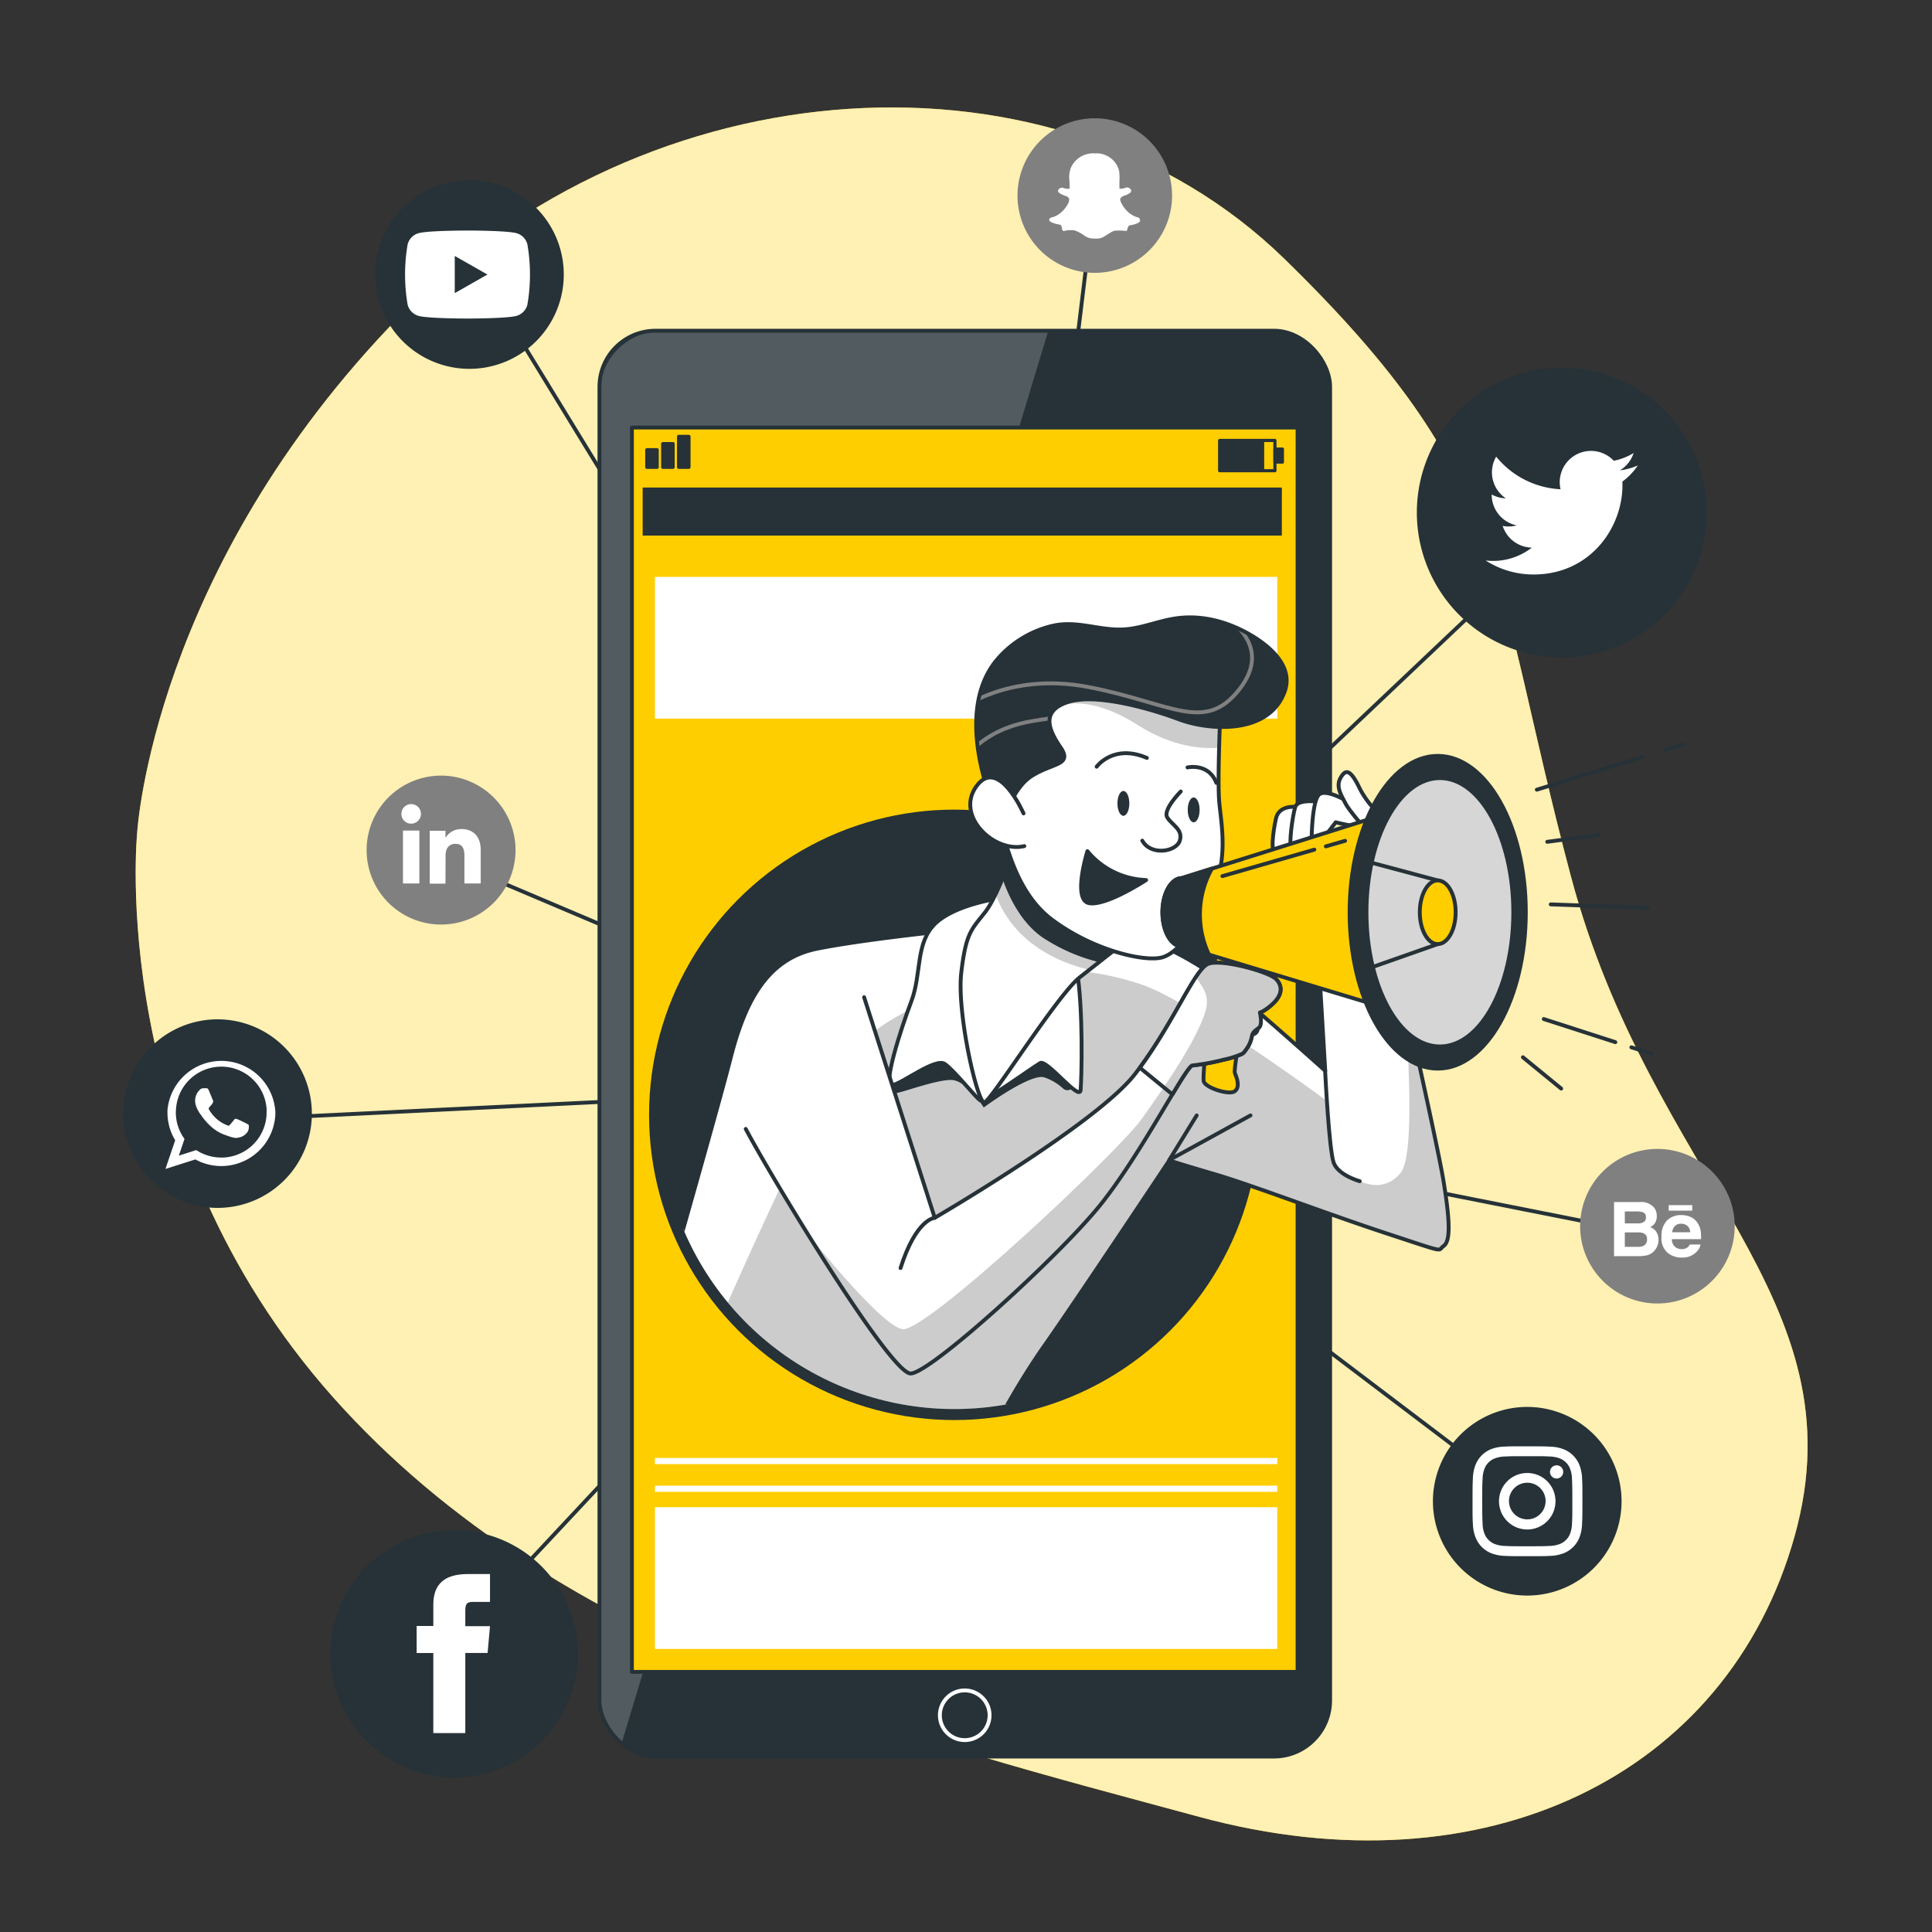 <svg xmlns="http://www.w3.org/2000/svg" xmlns:xlink="http://www.w3.org/1999/xlink" viewBox="0 0 500 500"><rect x="0" y="0" width="500" height="500" fill="#333333" stroke="none"/><defs><clipPath id="freepik--clip-path--inject-13"><rect x="155.14" y="85.59" width="189.09" height="369" rx="14.52" style="fill:#263238;stroke:#263238;stroke-linecap:round;stroke-linejoin:round"></rect></clipPath><clipPath id="freepik--clip-path-2--inject-13"><path d="M438.67,153.27H237.31V213a76.14,76.14,0,1,0,70.75,121H438.67Z" style="fill:none"></path></clipPath><clipPath id="freepik--clip-path-3--inject-13"><path d="M164,363s21.08-73.4,25.06-89.09,10-25.9,22.42-28.39,35.35-4.8,35.35-4.8,19.93-2,34.37-1,27.65,8.72,34.62,14,27.15,23.41,27.15,23.41l-2.49-41.84,18.18,1.49s13.2,58.28,14.94,69,1.75,15.45,0,16.69,1.25,2-14.69-3.24-34.62-12.45-44.83-15.44-11.46-3.49-11.46-3.49-25,37.62-32.95,48.83a193.42,193.42,0,0,0-14.52,25" style="fill:#fff;stroke:#263238;stroke-linecap:round;stroke-linejoin:round"></path></clipPath><clipPath id="freepik--clip-path-4--inject-13"><path d="M262.74,218.53S258.51,231.48,255,236s-5,5.23-6.22,15.69,4.23,34.12,6,33.62,18.93-27.89,24.66-32.38,11.71-9.21,11.71-9.21-13.95-4.24-18.68-10.21A133.4,133.4,0,0,1,262.74,218.53Z" style="fill:#fff;stroke:#263238;stroke-linecap:round;stroke-linejoin:round"></path></clipPath><clipPath id="freepik--clip-path-5--inject-13"><path d="M315.79,185.41s-.74,16.69-.25,22.16,2.49,15-2,23.91-8.22,14.7-12.45,16.19-17.93-1.49-28.89-9.71-12.95-25.15-14.7-30.63.25-24.16,11.46-30.14a39.55,39.55,0,0,1,29.39-2.74C304.34,176.44,315.79,185.41,315.79,185.41Z" style="fill:#fff;stroke:#263238;stroke-linecap:round;stroke-linejoin:round"></path></clipPath><clipPath id="freepik--clip-path-6--inject-13"><path d="M259.26,214.05s2.24-9.71,7.72-13.2,10.71-2.74,7.47-7.47-5-9.47,2-11.71,20.67,1.5,28.64,4.49,23.41,4,27.4-7.23c2.46-6.92-4.74-12.43-10-15.26-5.83-3.12-12.37-4.67-18.95-3.51-4,.69-7.81,2.26-11.81,2.66-6.77.69-12.74-2.45-19.49-.82a26.84,26.84,0,0,0-14.45,9C251.54,178.68,249.79,192.63,259.26,214.05Z" style="fill:#263238;stroke:#263238;stroke-linecap:round;stroke-linejoin:round"></path></clipPath><clipPath id="freepik--clip-path-7--inject-13"><path d="M223.63,258.08l18.28,57.09s42-24.46,51.84-37.22,15.52-27.15,19-28.5,15.76,2,17.56,4,1.38,4.19-.8,6.25-3.42,2.35-3.42,2.35-.11,4.49-1.09,5.27-.75-.23-1,.77a7.77,7.77,0,0,1-1.15,3c-.72,1-1,1.52-1.69,1.79a22.92,22.92,0,0,1-4.45,1.38,58.62,58.62,0,0,1-8.18,1.5c-1.73.3-13,22.57-23.58,35.84s-44,43.7-49.25,43.86-36.09-50.78-42.7-63.29" style="fill:#fff;stroke:#263238;stroke-linecap:round;stroke-linejoin:round"></path></clipPath><clipPath id="freepik--clip-path-8--inject-13"><path d="M316.71,274.24a22.92,22.92,0,0,0,4.45-1.38c.74-.27,1-.77,1.69-1.79a7.77,7.77,0,0,0,1.15-3c.22-1,.87-1.34,1.84-2.12s.22-3.92.22-3.92,1.24-.29,3.42-2.35,2.61-4.31.8-6.25-14.11-5.3-17.56-4S304.05,264,295,276.33l8.42,6.9c2.64-4.4,4.52-7.38,5.14-7.49A58.62,58.62,0,0,0,316.71,274.24Z" style="fill:#fff;stroke:#263238;stroke-linecap:round;stroke-linejoin:round"></path></clipPath></defs><g id="freepik--background-simple--inject-13"><path d="M35.51,215.39s-8.29,80,50.8,146.34,150.48,88.55,224.2,108.51,136.62-10.71,153.94-72.7-37-92.1-57.92-170.82S391.59,124.71,332.41,67s-165-50.81-229,14.87S35.51,215.39,35.51,215.39Z" style="fill:#FFCE00"></path><path d="M35.51,215.39s-8.29,80,50.8,146.34,150.48,88.55,224.2,108.51,136.62-10.71,153.94-72.7-37-92.1-57.92-170.82S391.59,124.71,332.41,67s-165-50.81-229,14.87S35.51,215.39,35.51,215.39Z" style="fill:#fff;opacity:0.7"></path></g><g id="freepik--Icons--inject-13"><polyline points="126.72 74.92 252.52 280.44 405.38 135.63" style="fill:none;stroke:#263238;stroke-linecap:round;stroke-linejoin:round"></polyline><polyline points="60.58 289.79 252.52 280.44 112.83 221.2" style="fill:none;stroke:#263238;stroke-linecap:round;stroke-linejoin:round"></polyline><polyline points="283.33 50.58 254.77 285.28 429.95 320.04" style="fill:none;stroke:#263238;stroke-linecap:round;stroke-linejoin:round"></polyline><polyline points="115.75 426.71 252.52 280.44 394.4 387.95" style="fill:none;stroke:#263238;stroke-linecap:round;stroke-linejoin:round"></polyline><path d="M56.31,263.8a24.4,24.4,0,1,0,24.4,24.4A24.43,24.43,0,0,0,56.31,263.8Z" style="fill:#263238"></path><path d="M71.25,287.57a14,14,0,0,0-27.91-.25c0,.2,0,.4,0,.61a13.77,13.77,0,0,0,2,7.16l-2.52,7.43,7.74-2.46a14,14,0,0,0,20.71-12.13C71.26,287.81,71.26,287.69,71.25,287.57Zm-14,12a11.74,11.74,0,0,1-6.46-1.93l-4.51,1.44,1.47-4.33a11.5,11.5,0,0,1-2.24-6.83,10.55,10.55,0,0,1,.06-1.13A11.75,11.75,0,0,1,69,287c0,.3,0,.6,0,.91A11.72,11.72,0,0,1,57.29,299.58Z" style="fill:#fff;fill-rule:evenodd"></path><path d="M63.7,290.72c-.35-.17-2-1-2.35-1.1s-.54-.17-.77.17-.89,1.1-1.08,1.33-.4.25-.75.08A9.18,9.18,0,0,1,56,289.51a9.93,9.93,0,0,1-1.9-2.34c-.2-.34,0-.53.15-.7s.34-.39.51-.59l.13-.16a3.13,3.13,0,0,0,.21-.41.61.61,0,0,0,0-.59c-.09-.17-.77-1.85-1.06-2.53s-.57-.56-.77-.56-.43,0-.66,0a1.24,1.24,0,0,0-.91.42,3.8,3.8,0,0,0-1.2,2.84,4.19,4.19,0,0,0,.18,1.16,7.64,7.64,0,0,0,1.22,2.35c.17.22,2.37,3.77,5.85,5.13s3.48.91,4.11.85a3.44,3.44,0,0,0,2.31-1.62,2.91,2.91,0,0,0,.2-1.61C64.26,291,64,290.89,63.7,290.72Z" style="fill:#fff;fill-rule:evenodd"></path><path d="M121,46.64a24.41,24.41,0,0,0,0,48.81h0a24.41,24.41,0,1,0,0-48.81Z" style="fill:#263238"></path><path d="M136.48,63.22a4,4,0,0,0-2.85-2.88c-2.53-.68-12.64-.68-12.64-.68s-10.11,0-12.63.68a4.06,4.06,0,0,0-2.86,2.88,46.09,46.09,0,0,0,0,15.66,4.08,4.08,0,0,0,2.86,2.88c2.52.68,12.63.68,12.63.68s10.11,0,12.64-.68a4.06,4.06,0,0,0,2.85-2.88,45.42,45.42,0,0,0,0-15.66Z" style="fill:#fff"></path><polygon points="117.69 75.86 117.69 66.24 126.14 71.05 117.69 75.86" style="fill:#263238"></polygon><path d="M117.53,396a32,32,0,1,0,32,32A32,32,0,0,0,117.53,396Z" style="fill:#263238"></path><path d="M112.14,448.52h8.28V427.79h5.77l.62-6.94h-6.39v-4c0-1.64.32-2.28,1.91-2.28h4.48v-7.21h-5.73c-6.16,0-8.94,2.72-8.94,7.91v5.53h-4.31v7h4.31Z" style="fill:#fff"></path><path d="M395.26,364.11a24.41,24.41,0,1,0,24.4,24.4A24.43,24.43,0,0,0,395.26,364.11Z" style="fill:#263238"></path><path d="M395.26,376.86c3.8,0,4.25,0,5.75.08a7.93,7.93,0,0,1,2.64.49,4.55,4.55,0,0,1,1.63,1.06,4.34,4.34,0,0,1,1.06,1.64,7.62,7.62,0,0,1,.49,2.64c.07,1.5.09,2,.09,5.74s0,4.25-.09,5.75a7.62,7.62,0,0,1-.49,2.64,4.23,4.23,0,0,1-1.06,1.63,4.45,4.45,0,0,1-1.63,1.07,7.93,7.93,0,0,1-2.64.49c-1.5.07-1.95.08-5.75.08s-4.25,0-5.75-.08a8,8,0,0,1-2.64-.49,4.45,4.45,0,0,1-1.63-1.07,4.23,4.23,0,0,1-1.06-1.63,7.62,7.62,0,0,1-.49-2.64c-.07-1.5-.09-1.95-.09-5.75s0-4.24.09-5.74a7.62,7.62,0,0,1,.49-2.64,4.34,4.34,0,0,1,1.06-1.64,4.55,4.55,0,0,1,1.63-1.06,8,8,0,0,1,2.64-.49c1.5-.07,1.95-.08,5.75-.08m0-2.56c-3.86,0-4.35,0-5.86.08A10.43,10.43,0,0,0,386,375a7.26,7.26,0,0,0-4.16,4.16,10.54,10.54,0,0,0-.66,3.45c-.07,1.52-.09,2-.09,5.86s0,4.35.09,5.87a10.54,10.54,0,0,0,.66,3.45A7.26,7.26,0,0,0,386,402a10.43,10.43,0,0,0,3.45.66c1.51.07,2,.08,5.86.08s4.35,0,5.86-.08a10.43,10.43,0,0,0,3.45-.66,7.26,7.26,0,0,0,4.16-4.16,10.54,10.54,0,0,0,.66-3.45c.07-1.52.09-2,.09-5.87s0-4.34-.09-5.86a10.54,10.54,0,0,0-.66-3.45,7.26,7.26,0,0,0-4.16-4.16,10.43,10.43,0,0,0-3.45-.66c-1.51-.07-2-.08-5.86-.08" style="fill:#fff"></path><path d="M395.26,381.21a7.31,7.31,0,1,0,7.3,7.3,7.3,7.3,0,0,0-7.3-7.3m0,12a4.74,4.74,0,1,1,4.74-4.74,4.74,4.74,0,0,1-4.74,4.74" style="fill:#fff"></path><path d="M404.56,380.92a1.71,1.71,0,1,1-1.71-1.7,1.71,1.71,0,0,1,1.71,1.7" style="fill:#fff"></path><path d="M404.18,169.64h0a37,37,0,0,1-37-37h0a37,37,0,0,1,37-37h0a37,37,0,0,1,37,37h0A37,37,0,0,1,404.18,169.64Z" style="fill:#263238;stroke:#263238;stroke-linecap:round;stroke-linejoin:round"></path><path d="M384.48,145.05a22.9,22.9,0,0,0,12.39,3.63c15,0,23.49-12.68,23-24.05a16.68,16.68,0,0,0,4-4.18,16.11,16.11,0,0,1-4.64,1.27,8.11,8.11,0,0,0,3.55-4.47,16.25,16.25,0,0,1-5.13,2,8.09,8.09,0,0,0-13.78,7.37,22.92,22.92,0,0,1-16.66-8.44,8.09,8.09,0,0,0,2.5,10.79,8.11,8.11,0,0,1-3.66-1,8.1,8.1,0,0,0,6.48,8,7.94,7.94,0,0,1-3.64.13,8.08,8.08,0,0,0,7.55,5.62A16.3,16.3,0,0,1,384.48,145.05Z" style="fill:#fff"></path><path d="M114.15,200.73A19.27,19.27,0,1,0,133.42,220,19.29,19.29,0,0,0,114.15,200.73Z" style="fill:gray"></path><rect x="104.29" y="214.95" width="4.24" height="13.69" style="fill:#fff"></rect><path d="M106.39,213.16a2.53,2.53,0,1,0-2.51-2.53A2.52,2.52,0,0,0,106.39,213.16Z" style="fill:#fff"></path><path d="M115.31,221.46c0-1.93.88-3.07,2.58-3.07s2.3,1.1,2.3,3.07v7.18h4.22V220c0-3.66-2.08-5.44-5-5.44a4.76,4.76,0,0,0-4.12,2.27V215h-4.07v13.69h4.07Z" style="fill:#fff"></path><path d="M428.94,337.34h0a20,20,0,0,1-20-20h0a20,20,0,0,1,20-20h0a20,20,0,0,1,20,20h0A20,20,0,0,1,428.94,337.34Z" style="fill:gray"></path><path d="M426,324.92a3.83,3.83,0,0,0,1.59-.7,3.91,3.91,0,0,0,1-1.11,4.06,4.06,0,0,0,.63-2.23,3.77,3.77,0,0,0-.55-2.06,3.12,3.12,0,0,0-1.62-1.24,3.34,3.34,0,0,0,1.07-.79,3.15,3.15,0,0,0,.65-2.07,3.57,3.57,0,0,0-.65-2.14,4.27,4.27,0,0,0-3.63-1.49h-6.78v14H424A9.51,9.51,0,0,0,426,324.92Zm-5.5-11.4h3.05a5.21,5.21,0,0,1,1.66.22,1.25,1.25,0,0,1,.75,1.29,1.34,1.34,0,0,1-.57,1.24,2.82,2.82,0,0,1-1.48.34h-3.41Zm0,9.16v-3.74h3.45a3.48,3.48,0,0,1,1.4.23,1.52,1.52,0,0,1,.9,1.51,1.77,1.77,0,0,1-.93,1.75,3.35,3.35,0,0,1-1.42.25Z" style="fill:#fff"></path><path d="M431.53,324.19a5.65,5.65,0,0,0,3.65,1.27,5,5,0,0,0,3.91-1.51,3.33,3.33,0,0,0,1-1.87h-2.77a2.27,2.27,0,0,1-.55.71,2.3,2.3,0,0,1-1.51.48,2.79,2.79,0,0,1-1.5-.39,2.49,2.49,0,0,1-1.08-2.19h7.55a13,13,0,0,0-.08-2.06,5.28,5.28,0,0,0-.83-2.15,4.25,4.25,0,0,0-1.79-1.53,6,6,0,0,0-2.44-.49,5,5,0,0,0-3.71,1.44A5.64,5.64,0,0,0,430,320,5,5,0,0,0,431.53,324.19Zm1.94-6.9a2.16,2.16,0,0,1,1.62-.59,2.41,2.41,0,0,1,1.61.56,2.27,2.27,0,0,1,.72,1.64h-4.67A2.8,2.8,0,0,1,433.47,317.29Z" style="fill:#fff"></path><rect x="431.86" y="311.89" width="6.1" height="1.42" style="fill:#fff"></rect><path d="M283.33,70.61h0a20,20,0,0,1-20-20h0a20,20,0,0,1,20-20h0a20,20,0,0,1,20,20h0A20,20,0,0,1,283.33,70.61Z" style="fill:gray"></path><path d="M294.94,56.46h0l0,0h0a2.65,2.65,0,0,0-.75-.27s0,0,0,0a6.47,6.47,0,0,1-3.09-2.25A6.89,6.89,0,0,1,290,52.07h0a.9.9,0,0,1,0-.79,0,0,0,0,0,0,0,2.16,2.16,0,0,1,1.06-.67h0a4.16,4.16,0,0,0,1.43-.74h0a.77.77,0,0,0,.21-.27.24.24,0,0,0,0-.09.5.5,0,0,0,0-.38h0a1.13,1.13,0,0,0-.5-.48h0a1,1,0,0,0-.86-.08h0a4.35,4.35,0,0,1-.76.22,0,0,0,0,0,0,0,1.93,1.93,0,0,1-.87,0s0-.11,0-.19h0c0-.53,0-1.07,0-1.63h0a15.13,15.13,0,0,0-.06-2.6h0a5.84,5.84,0,0,0-2.44-3.62,6.16,6.16,0,0,0-3-1.06h0c-.36,0-.71,0-1.07,0a6.26,6.26,0,0,0-6.06,3.88h0a7.14,7.14,0,0,0-.32,3.16h0a16.31,16.31,0,0,1,.05,2.08l0,0a2.93,2.93,0,0,1-1,0h0c-.24,0-.5-.14-.79-.22h0a1,1,0,0,0-.77.18h0a.79.79,0,0,0-.42.63v.06h0a.69.69,0,0,0,.26.42l.27.2h0a7.94,7.94,0,0,0,1.61.7h0a1.16,1.16,0,0,1,.72.68,2,2,0,0,1-.29,1.24h0A7.51,7.51,0,0,1,274,55.45a6,6,0,0,1-1.8.82h0a1.05,1.05,0,0,0-.64.37l0,.07a.53.53,0,0,0,.1.5.79.79,0,0,0,.27.21h0a6.38,6.38,0,0,0,1.65.58h0a5,5,0,0,1,1,.26l.11.28c.1.3.14.64.25,1a.31.31,0,0,0,.23.2.51.51,0,0,0,.39,0h0a6.42,6.42,0,0,1,2.61-.09h0A10.17,10.17,0,0,1,280.67,61h0a4.08,4.08,0,0,0,2,.72h0a13,13,0,0,0,1.66,0h0a3.09,3.09,0,0,0,1.31-.44h0c.89-.51,1.67-1.11,2.54-1.5h0a4.21,4.21,0,0,1,1-.11h0a12.85,12.85,0,0,1,2.15.1.09.09,0,0,0,.07,0,.4.4,0,0,0,.25-.13.38.38,0,0,0,.07-.15c0-.08,0-.11,0,0a.14.14,0,0,0,0-.06,2.94,2.94,0,0,1,.42-1,.58.58,0,0,1,.44-.14h0a7.46,7.46,0,0,0,1.7-.48h0a1.5,1.5,0,0,0,.69-.47h0a.49.49,0,0,0-.14-.7Z" style="fill:#fff;fill-rule:evenodd"></path></g><g id="freepik--Device--inject-13"><rect x="155.14" y="85.59" width="189.09" height="369" rx="14.52" style="fill:#263238"></rect><g style="clip-path:url(#freepik--clip-path--inject-13)"><path d="M171.43,85.59a16.29,16.29,0,0,0-16.29,16.29V438.29a16.26,16.26,0,0,0,5.84,12.5L271.3,85.59Z" style="fill:#fff;opacity:0.2"></path><path d="M256.1,443.91a6.43,6.43,0,1,0-6.42,6.43A6.42,6.42,0,0,0,256.1,443.91Z" style="fill:none;stroke:#fff;stroke-linecap:round;stroke-linejoin:round"></path></g><rect x="155.14" y="85.59" width="189.09" height="369" rx="14.52" style="fill:none;stroke:#263238;stroke-linecap:round;stroke-linejoin:round"></rect><rect x="163.54" y="110.65" width="172.27" height="322.04" style="fill:#FFCE00;stroke:#263238;stroke-linecap:round;stroke-linejoin:round"></rect><circle cx="246.97" cy="288.52" r="78.99" style="fill:#263238"></circle><rect x="169.5" y="149.3" width="161.05" height="36.67" style="fill:#fff"></rect><rect x="169.5" y="390.07" width="161.05" height="36.67" style="fill:#fff"></rect><rect x="169.5" y="377.32" width="161.05" height="1.59" style="fill:#fff"></rect><rect x="169.5" y="384.49" width="161.05" height="1.59" style="fill:#fff"></rect><rect x="315.67" y="113.99" width="14.28" height="7.83" style="fill:none;stroke:#263238;stroke-linecap:round;stroke-linejoin:round;stroke-width:0.821px"></rect><rect x="315.67" y="113.99" width="11.14" height="7.83" style="fill:#263238;stroke:#263238;stroke-linecap:round;stroke-linejoin:round;stroke-width:0.725px"></rect><rect x="329.92" y="116.18" width="2.01" height="3.45" style="fill:#263238;stroke:#263238;stroke-linecap:round;stroke-linejoin:round;stroke-width:0.725px"></rect><rect x="167.42" y="116.42" width="2.62" height="4.49" style="fill:#263238;stroke:#263238;stroke-linecap:round;stroke-linejoin:round;stroke-width:0.883px"></rect><rect x="171.54" y="114.84" width="2.62" height="6.07" style="fill:#263238;stroke:#263238;stroke-linecap:round;stroke-linejoin:round;stroke-width:0.883px"></rect><rect x="175.65" y="112.98" width="2.62" height="7.93" style="fill:#263238;stroke:#263238;stroke-linecap:round;stroke-linejoin:round;stroke-width:0.883px"></rect><rect x="166.32" y="126.17" width="165.42" height="12.44" style="fill:#263238"></rect></g><g id="freepik--Character--inject-13"><g style="clip-path:url(#freepik--clip-path-2--inject-13)"><path d="M164,363s21.08-73.4,25.06-89.09,10-25.9,22.42-28.39,35.35-4.8,35.35-4.8,19.93-2,34.37-1,27.65,8.72,34.62,14,27.15,23.41,27.15,23.41l-2.49-41.84,18.18,1.49s13.2,58.28,14.94,69,1.75,15.45,0,16.69,1.25,2-14.69-3.24-34.62-12.45-44.83-15.44-11.46-3.49-11.46-3.49-25,37.62-32.95,48.83a193.42,193.42,0,0,0-14.52,25" style="fill:#fff"></path><g style="clip-path:url(#freepik--clip-path-3--inject-13)"><path d="M373.57,322.39c1.75-1.24,1.75-6,0-16.69-1-6.39-6.15-29.7-10.11-47.48,1.57,21,2.18,41.52-1,45.35-7,8.28-17.23-2.6-17.23-2.6l-1.95-16.14s-34.86-25.71-47.94-30.07-27-5.23-40.53-.87-24.84,8.72-33.12,17-37,74.52-37,74.52l-3.25,19.67L255.12,374a193.42,193.42,0,0,1,14.52-25c8-11.21,32.95-48.83,32.95-48.83s1.25.5,11.46,3.49,28.89,10.21,44.83,15.44S371.83,323.64,373.57,322.39Z" style="opacity:0.2"></path></g><path d="M164,363s21.08-73.4,25.06-89.09,10-25.9,22.42-28.39,35.35-4.8,35.35-4.8,19.93-2,34.37-1,27.65,8.72,34.62,14,27.15,23.41,27.15,23.41l-2.49-41.84,18.18,1.49s13.2,58.28,14.94,69,1.75,15.45,0,16.69,1.25,2-14.69-3.24-34.62-12.45-44.83-15.44-11.46-3.49-11.46-3.49-25,37.62-32.95,48.83a193.42,193.42,0,0,0-14.52,25" style="fill:none;stroke:#263238;stroke-linecap:round;stroke-linejoin:round"></path><polyline points="309.7 288.67 302.59 300.23 323.63 288.67" style="fill:none;stroke:#263238;stroke-linecap:round;stroke-linejoin:round"></polyline><path d="M342.94,277.06s1,20.67,2.24,23.91,6.73,4.73,6.73,4.73" style="fill:#fff;stroke:#263238;stroke-linecap:round;stroke-linejoin:round"></path><path d="M233.19,276.43s-2.72,6.45-1.36,6.45,10.19-3.39,14.27-3.39,8.49,7.13,8.49,7.13,11.89-8.83,15.63-7.81a13.64,13.64,0,0,1,4.93,2.92,1.66,1.66,0,0,0,2.75-1.19c.07-1.83.13-4.33.13-7.51,0-7.47-6.45-27.85-18.34-28.87s-13.93,7.47-19,17.66S233.19,276.43,233.19,276.43Z" style="fill:#263238"></path><path d="M258.76,232.48S247.3,234,242.07,239s-3.49,12.95-6.23,20.17-7.47,21.92-5,21.67,11.21-7.22,13.7-5.48,8.22,9,9.22,9.46,13.7-8.71,15.44-9.71,10.21,10,10.46,7,.75-20.67-1-31.38S264.49,232.73,258.76,232.48Z" style="fill:#fff;stroke:#263238;stroke-linecap:round;stroke-linejoin:round"></path><path d="M262.74,218.53S258.51,231.48,255,236s-5,5.23-6.22,15.69,4.23,34.12,6,33.62,18.93-27.89,24.66-32.38,11.71-9.21,11.71-9.21-13.95-4.24-18.68-10.21A133.4,133.4,0,0,1,262.74,218.53Z" style="fill:#fff"></path><g style="clip-path:url(#freepik--clip-path-4--inject-13)"><path d="M281.91,251c4.85-3.81,9.23-7.27,9.23-7.27s-13.95-4.24-18.68-10.21a133.4,133.4,0,0,1-9.72-14.95,124.9,124.9,0,0,1-5.07,12.88C259.78,237.36,265.66,247,281.91,251Z" style="opacity:0.2"></path><path d="M272.46,233.48a133.4,133.4,0,0,1-9.72-14.95s-1.42,4.35-3.29,8.88c1.55,4.49,4.66,11.17,10.23,15.11A46.38,46.38,0,0,0,284.44,249l6.7-5.28S277.19,239.45,272.46,233.48Z" style="fill:#263238"></path></g><path d="M262.74,218.53S258.51,231.48,255,236s-5,5.23-6.22,15.69,4.23,34.12,6,33.62,18.93-27.89,24.66-32.38,11.71-9.21,11.71-9.21-13.95-4.24-18.68-10.21A133.4,133.4,0,0,1,262.74,218.53Z" style="fill:none;stroke:#263238;stroke-linecap:round;stroke-linejoin:round"></path><path d="M315.79,185.41s-.74,16.69-.25,22.16,2.49,15-2,23.91-8.22,14.7-12.45,16.19-17.93-1.49-28.89-9.71-12.95-25.15-14.7-30.63.25-24.16,11.46-30.14a39.55,39.55,0,0,1,29.39-2.74C304.34,176.44,315.79,185.41,315.79,185.41Z" style="fill:#fff"></path><g style="clip-path:url(#freepik--clip-path-5--inject-13)"><path d="M269,177.19a16.92,16.92,0,0,0-4.29,3.31l5.77,4.1s7.41-7.41,24,3.05c8.56,5.4,15.94,6.27,21.09,5.84.12-4.44.28-8.08.28-8.08s-11.45-9-17.43-11A39.55,39.55,0,0,0,269,177.19Z" style="opacity:0.2"></path></g><path d="M315.79,185.41s-.74,16.69-.25,22.16,2.49,15-2,23.91-8.22,14.7-12.45,16.19-17.93-1.49-28.89-9.71-12.95-25.15-14.7-30.63.25-24.16,11.46-30.14a39.55,39.55,0,0,1,29.39-2.74C304.34,176.44,315.79,185.41,315.79,185.41Z" style="fill:none;stroke:#263238;stroke-linecap:round;stroke-linejoin:round"></path><path d="M292.27,207.92c0,1.77-.69,3.21-1.54,3.21s-1.54-1.44-1.54-3.21.69-3.22,1.54-3.22S292.27,206.14,292.27,207.92Z" style="fill:#263238"></path><path d="M310.46,209.59c0,1.78-.69,3.22-1.54,3.22s-1.54-1.44-1.54-3.22.69-3.21,1.54-3.21S310.46,207.82,310.46,209.59Z" style="fill:#263238"></path><path d="M305.58,204.84s-4.73,4.73-3.49,6.72,4.14,3.11,3.24,6-7.47,4-9.71,0" style="fill:none;stroke:#263238;stroke-linecap:round;stroke-linejoin:round"></path><path d="M281.42,220.28a20.55,20.55,0,0,0,15.2,7.47s-10.22,6.72-14.7,6S281.42,220.28,281.42,220.28Z" style="fill:#263238;stroke:#263238;stroke-linecap:round;stroke-linejoin:round"></path><path d="M283.81,198.42s4.34-6,13-2.27" style="fill:none;stroke:#263238;stroke-linecap:round;stroke-linejoin:round"></path><path d="M307.32,198.61s5.48-1.26,7.47,4" style="fill:none;stroke:#263238;stroke-linecap:round;stroke-linejoin:round"></path><path d="M259.26,214.05s2.24-9.71,7.72-13.2,10.71-2.74,7.47-7.47-5-9.47,2-11.71,20.67,1.5,28.64,4.49,23.41,4,27.4-7.23c2.46-6.92-4.74-12.43-10-15.26-5.83-3.12-12.37-4.67-18.95-3.51-4,.69-7.81,2.26-11.81,2.66-6.77.69-12.74-2.45-19.49-.82a26.84,26.84,0,0,0-14.45,9C251.54,178.68,249.79,192.63,259.26,214.05Z" style="fill:#263238"></path><g style="clip-path:url(#freepik--clip-path-6--inject-13)"><path d="M316.93,159.69s12.94,7,3.88,18.63-17.59,3.63-39.08-.51-34.16,6.47-34.16,6.47" style="fill:none;stroke:gray;stroke-linecap:round;stroke-linejoin:round"></path><path d="M249.38,197s4.14-8,17.6-10.35,14.24-.26,14.24-.26" style="fill:none;stroke:gray;stroke-linecap:round;stroke-linejoin:round"></path></g><path d="M259.26,214.05s2.24-9.71,7.72-13.2,10.71-2.74,7.47-7.47-5-9.47,2-11.71,20.67,1.5,28.64,4.49,23.41,4,27.4-7.23c2.46-6.92-4.74-12.43-10-15.26-5.83-3.12-12.37-4.67-18.95-3.51-4,.69-7.81,2.26-11.81,2.66-6.77.69-12.74-2.45-19.49-.82a26.84,26.84,0,0,0-14.45,9C251.54,178.68,249.79,192.63,259.26,214.05Z" style="fill:none;stroke:#263238;stroke-linecap:round;stroke-linejoin:round"></path><path d="M264.89,210.51s-6.46-14.79-12.15-7.09,4.62,17.44,12.36,15.55" style="fill:#fff;stroke:#263238;stroke-linecap:round;stroke-linejoin:round"></path><path d="M335.22,208.82s-4.23-.5-5,3-1.5,9,0,9,4.23-.74,5.23-3,2-9.22,2-9.22Z" style="fill:#fff;stroke:#263238;stroke-linecap:round;stroke-linejoin:round"></path><path d="M341.94,207.57s-6-1-6.72,1.25-1.74,10-1,10.21,5.23-1.74,5.23-1.74Z" style="fill:#fff;stroke:#263238;stroke-linecap:round;stroke-linejoin:round"></path><path d="M349.91,208.07s-7-4.48-8.71-2.24-1.75,11.46-1.75,11.46a3.81,3.81,0,0,0,3.49-1c1.25-1.49,2.74-3.48,2.74-3.48s5,1.24,5.73,1,2.49,0,2-2.49S349.91,208.07,349.91,208.07Z" style="fill:#fff;stroke:#263238;stroke-linecap:round;stroke-linejoin:round"></path><path d="M359.38,212.56a23.44,23.44,0,0,1-7.47-8.47c-2.49-5.23-3.74-5-5-2.74s.24,4.48,1.24,6.47,5.23,6.73,5.23,6.73Z" style="fill:#fff;stroke:#263238;stroke-linecap:round;stroke-linejoin:round"></path><path d="M314.58,247.4s-3.61,30.83-3.05,32.5,6.66,3.61,8.05,2.5.56-3.33,0-4.72,4.72-27.22,4.72-27.22Z" style="fill:#FFCE00;stroke:#263238;stroke-linecap:round;stroke-linejoin:round"></path><path d="M223.63,258.08l18.28,57.09s42-24.46,51.84-37.22,15.52-27.15,19-28.5,15.76,2,17.56,4,1.38,4.19-.8,6.25-3.42,2.35-3.42,2.35-.11,4.49-1.09,5.27-.75-.23-1,.77a7.77,7.77,0,0,1-1.15,3c-.72,1-1,1.52-1.69,1.79a22.92,22.92,0,0,1-4.45,1.38,58.62,58.62,0,0,1-8.18,1.5c-1.73.3-13,22.57-23.58,35.84s-44,43.7-49.25,43.86-36.09-50.78-42.7-63.29" style="fill:#fff"></path><g style="clip-path:url(#freepik--clip-path-7--inject-13)"><path d="M322.85,271.07a7.77,7.77,0,0,0,1.15-3c.22-1,0,0,1-.77s1.09-5.27,1.09-5.27,1.24-.29,3.42-2.35,2.61-4.31.8-6.25-14.11-5.3-17.56-4c-.9.35-2,1.6-3.2,3.48,1.83,3,4,4.83,2,10.07-3,8-10,18-16,26.5s-56,55.5-62,54.5c-4.9-.82-19.13-18-24.19-24.23,10.84,17.39,23.24,35.76,26.39,35.67,5.23-.16,38.69-30.58,49.25-43.86S306.8,276,308.53,275.74a58.62,58.62,0,0,0,8.18-1.5,22.92,22.92,0,0,0,4.45-1.38C321.9,272.59,322.13,272.09,322.85,271.07Z" style="opacity:0.2"></path></g><path d="M223.63,258.08l18.28,57.09s42-24.46,51.84-37.22,15.52-27.15,19-28.5,15.76,2,17.56,4,1.38,4.19-.8,6.25-3.42,2.35-3.42,2.35-.11,4.49-1.09,5.27-.75-.23-1,.77a7.77,7.77,0,0,1-1.15,3c-.72,1-1,1.52-1.69,1.79a22.92,22.92,0,0,1-4.45,1.38,58.62,58.62,0,0,1-8.18,1.5c-1.73.3-13,22.57-23.58,35.84s-44,43.7-49.25,43.86-36.09-50.78-42.7-63.29" style="fill:none;stroke:#263238;stroke-linecap:round;stroke-linejoin:round"></path><path d="M241.91,315.17s-4.79.2-8.85,13" style="fill:none;stroke:#263238;stroke-linecap:round;stroke-linejoin:round"></path><path d="M316.71,274.24a22.92,22.92,0,0,0,4.45-1.38c.74-.27,1-.77,1.69-1.79a7.77,7.77,0,0,0,1.15-3c.22-1,.87-1.34,1.84-2.12s.22-3.92.22-3.92,1.24-.29,3.42-2.35,2.61-4.31.8-6.25-14.11-5.3-17.56-4S304.05,264,295,276.33l8.42,6.9c2.64-4.4,4.52-7.38,5.14-7.49A58.62,58.62,0,0,0,316.71,274.24Z" style="fill:#fff"></path><g style="clip-path:url(#freepik--clip-path-8--inject-13)"><path d="M322.85,271.07a7.77,7.77,0,0,0,1.15-3c.22-1,0,0,1-.77s1.09-5.27,1.09-5.27,1.24-.29,3.42-2.35,2.61-4.31.8-6.25-14.11-5.3-17.56-4c-.9.35-2,1.6-3.2,3.48,1.83,3,4,4.83,2,10.07-3,8-10,18-16,26.5s-56,55.5-62,54.5c-4.9-.82-19.13-18-24.19-24.23,10.84,17.39,23.24,35.76,26.39,35.67,5.23-.16,38.69-30.58,49.25-43.86S306.8,276,308.53,275.74a58.62,58.62,0,0,0,8.18-1.5,22.92,22.92,0,0,0,4.45-1.38C321.9,272.59,322.13,272.09,322.85,271.07Z" style="opacity:0.2"></path></g><path d="M316.71,274.24a22.92,22.92,0,0,0,4.45-1.38c.74-.27,1-.77,1.69-1.79a7.77,7.77,0,0,0,1.15-3c.22-1,.87-1.34,1.84-2.12s.22-3.92.22-3.92,1.24-.29,3.42-2.35,2.61-4.31.8-6.25-14.11-5.3-17.56-4S304.05,264,295,276.33l8.42,6.9c2.64-4.4,4.52-7.38,5.14-7.49A58.62,58.62,0,0,0,316.71,274.24Z" style="fill:none;stroke:#263238;stroke-linecap:round;stroke-linejoin:round"></path><path d="M305.83,227.25c-2.75,0-5,4-5,8.84s2.23,8.84,5,8.84l61,18.43V208.07Z" style="fill:#FFCE00;stroke:#263238;stroke-linecap:round;stroke-linejoin:round"></path><line x1="340.15" y1="219.89" x2="316.35" y2="226.74" style="fill:none;stroke:#263238;stroke-linecap:round;stroke-linejoin:round"></line><line x1="348.11" y1="217.6" x2="343.13" y2="219.04" style="fill:none;stroke:#263238;stroke-linecap:round;stroke-linejoin:round"></line><path d="M313.64,224.79l-7.81,2.46c-2.75,0-5,4-5,8.84s2.23,8.84,5,8.84l7.05,2.13A24.32,24.32,0,0,1,313.64,224.79Z" style="fill:#263238;stroke:#263238;stroke-linecap:round;stroke-linejoin:round"></path><ellipse cx="372.08" cy="236.09" rx="20.92" ry="37.13" style="fill:#d6d6d6;stroke:#263238;stroke-linecap:round;stroke-linejoin:round"></ellipse><polyline points="372.08 227.85 352.15 222.52 350.41 236.72 352.65 251.16 372.08 244.33 372.83 228.25" style="fill:#d6d6d6;stroke:#263238;stroke-linecap:round;stroke-linejoin:round"></polyline><path d="M372.08,195.62c-12.59,0-22.8,18.12-22.8,40.47s10.21,40.47,22.8,40.47,22.8-18.12,22.8-40.47S384.67,195.62,372.08,195.62Zm.56,75.2c-10.49,0-19-15.55-19-34.73s8.51-34.72,19-34.72,19,15.54,19,34.72S383.14,270.82,372.64,270.82Z" style="fill:#263238;stroke:#263238;stroke-linecap:round;stroke-linejoin:round"></path><ellipse cx="372.08" cy="236.09" rx="4.64" ry="8.24" style="fill:#FFCE00;stroke:#263238;stroke-linecap:round;stroke-linejoin:round"></ellipse><line x1="430.88" y1="194.11" x2="435.51" y2="192.67" style="fill:none;stroke:#263238;stroke-linecap:round;stroke-linejoin:round"></line><line x1="397.73" y1="204.37" x2="425.17" y2="195.87" style="fill:none;stroke:#263238;stroke-linecap:round;stroke-linejoin:round"></line><line x1="401.33" y1="234.05" x2="426.51" y2="234.95" style="fill:none;stroke:#263238;stroke-linecap:round;stroke-linejoin:round"></line><line x1="422.19" y1="271.04" x2="427.41" y2="272.72" style="fill:none;stroke:#263238;stroke-linecap:round;stroke-linejoin:round"></line><line x1="399.53" y1="263.73" x2="418.05" y2="269.71" style="fill:none;stroke:#263238;stroke-linecap:round;stroke-linejoin:round"></line><line x1="400.43" y1="217.86" x2="413.92" y2="216.06" style="fill:none;stroke:#263238;stroke-linecap:round;stroke-linejoin:round"></line><line x1="394.13" y1="273.62" x2="404.03" y2="281.72" style="fill:none;stroke:#263238;stroke-linecap:round;stroke-linejoin:round"></line></g></g></svg>